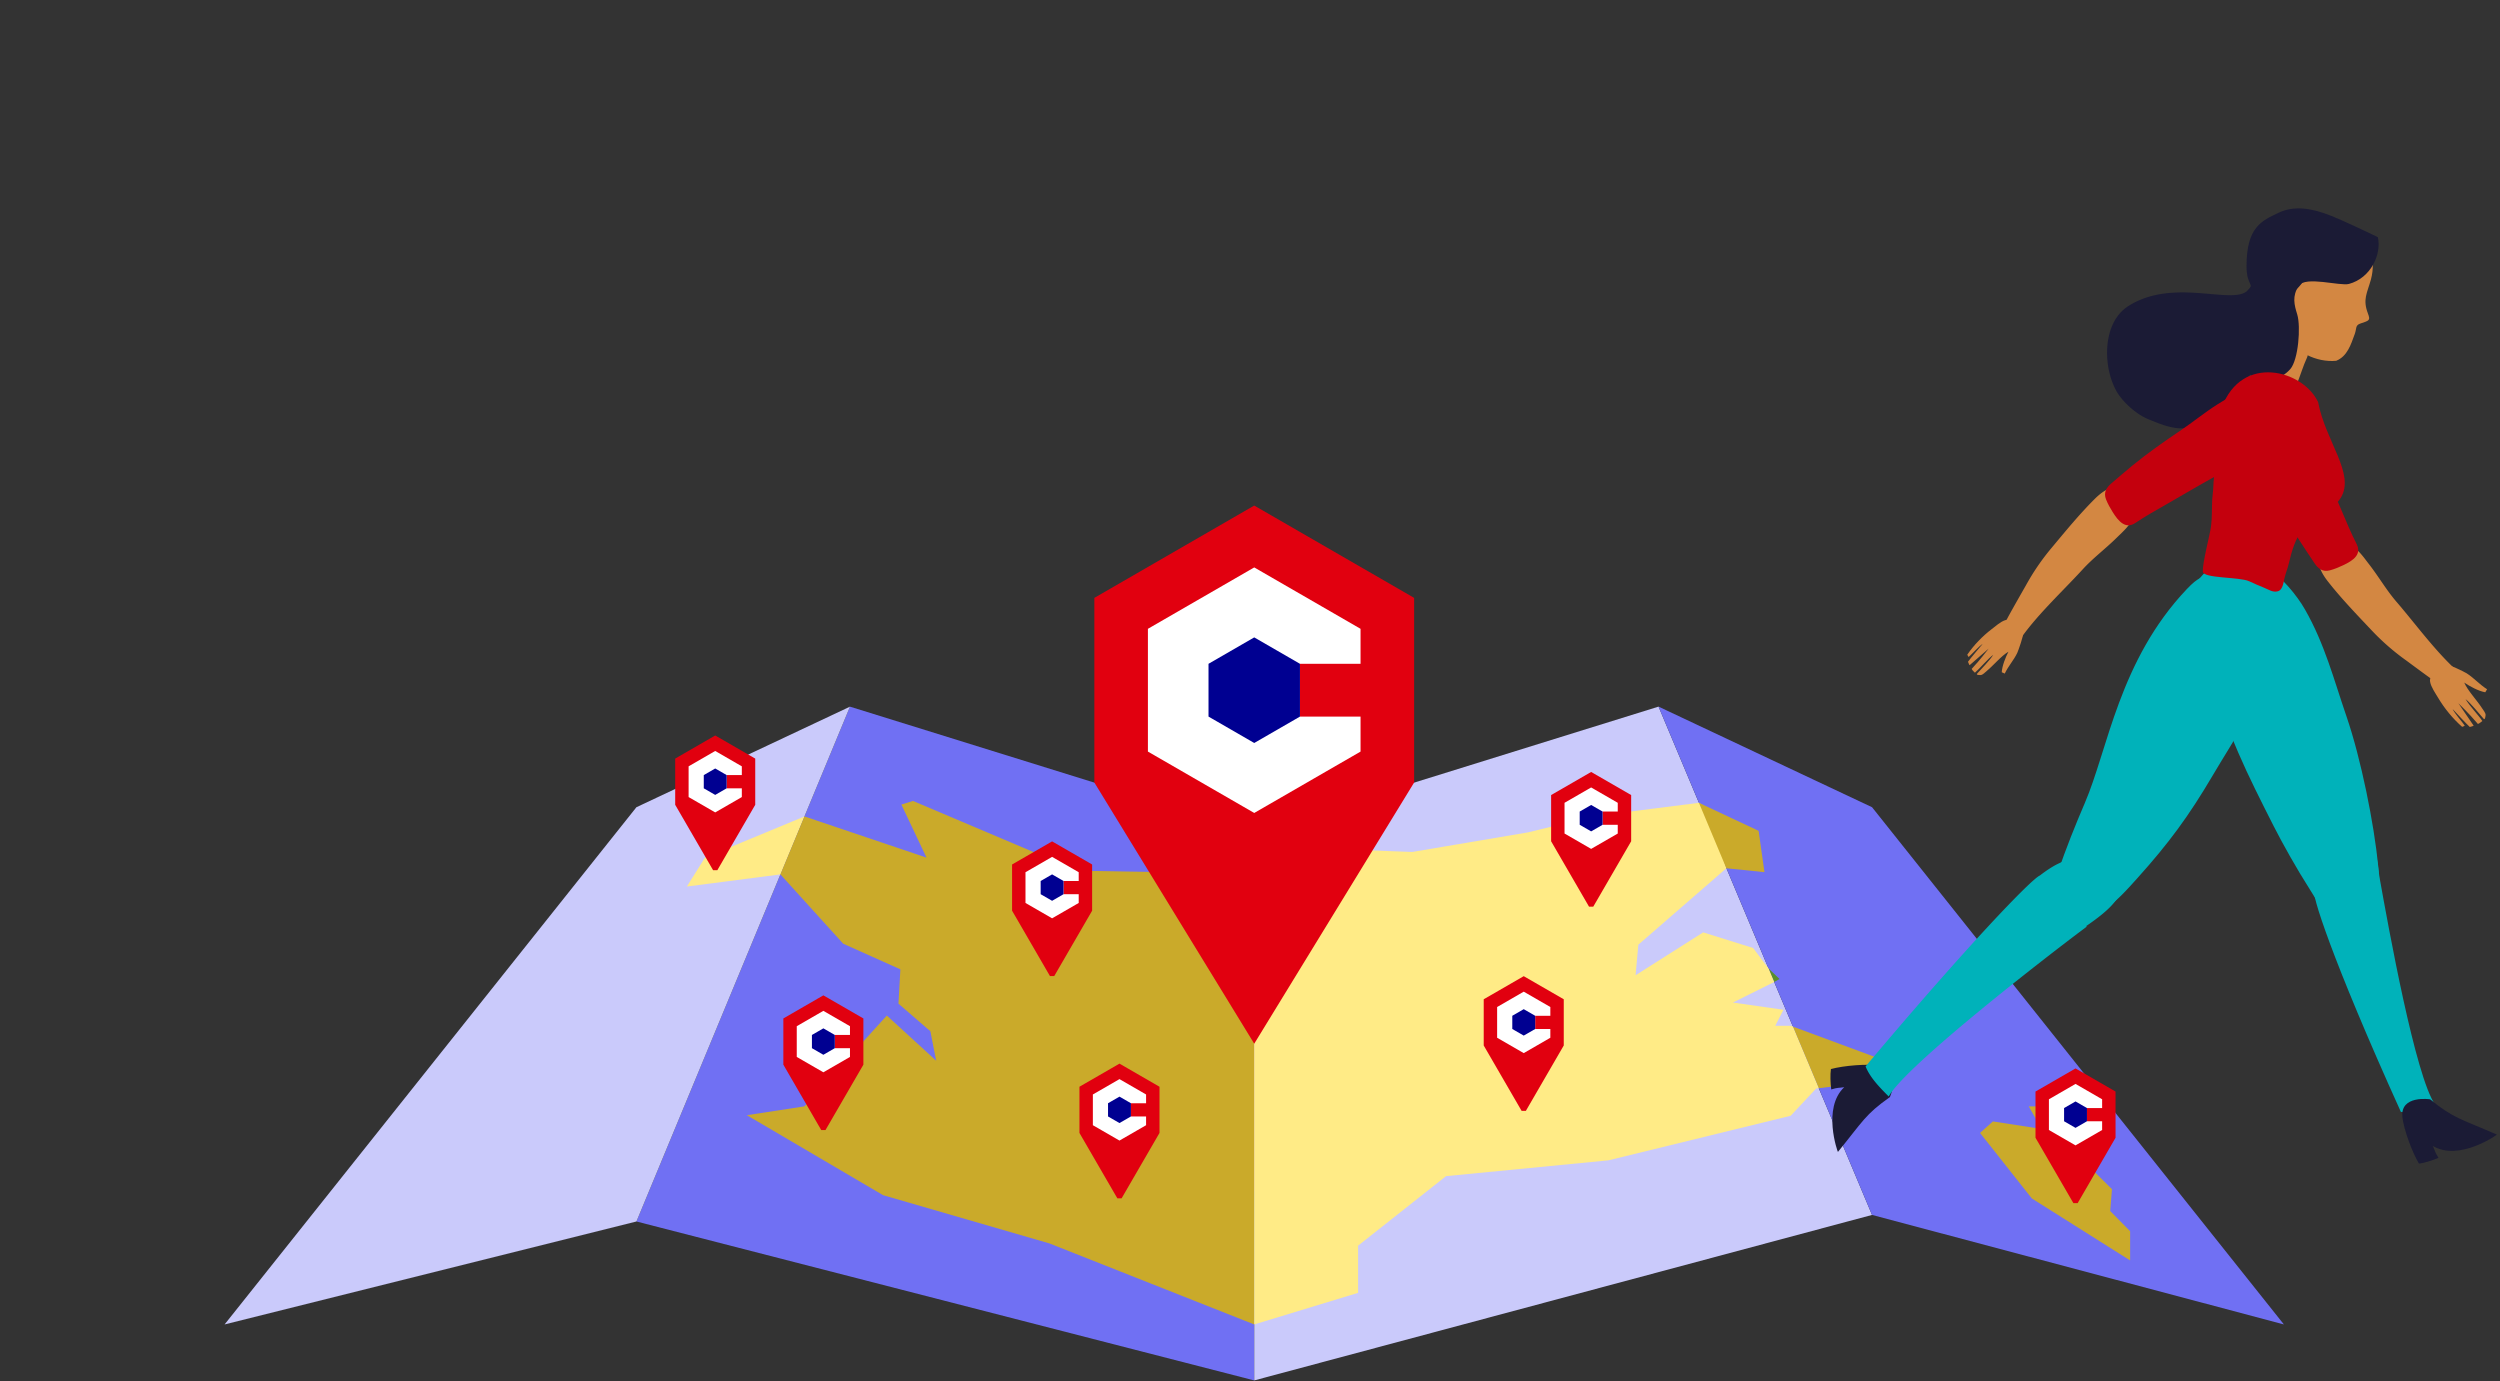 <svg width="590" height="326" xmlns="http://www.w3.org/2000/svg"><rect width="100%" height="100%" fill="#333333" stroke="none"/><g fill="none" fill-rule="evenodd"><path d="m293.662 243.1-14.491 32.493s33.469 11.641 40.144 10.742c6.674-.899 14.49-32.493 14.49-32.493L293.662 243.1z" fill="#CE0500"/><path fill="#7070F3" d="m150.2 288.27 145.79 37.507.012-129.347-95.407-29.66z"/><path fill="#CACAFB" d="M150.195 190.505 53 312.57l97.2-24.299 50.395-121.5zM296.011 196.43l-.01 129.347 145.795-39.053-50.383-119.962z"/><path fill="#7070F3" d="m441.803 190.505-50.39-23.743 50.383 119.961L539 312.569z"/><path fill="#FFEB86" d="m189.833 192.685-23.475 9.735-4.257 6.801 22.074-2.864z"/><path fill="#CAAA2A" d="m285.236 199.389-3.182 6.568-27.76-.467-38.828-16.465-2.74.85 5.93 12.525-28.808-9.721-5.673 13.678 14.82 16.358 13.497 6.053-.457 8.099 7.533 6.509 1.37 6.958-11.642-10.664-19.455 21.434-13.58 2.084 32.143 18.874 39.24 11.379 48.348 19.129.013-.004v-110.36z"/><path fill="#5A8F2B" d="m418.707 231.749 1.265-.707-2.598-2.481"/><path fill="#CAAA2A" d="m443.037 255.143 2.05-4.734-21.957-8.128 6.104 14.532z"/><path fill="#FFEB86" d="m423.13 242.28-.526-.194h-3.64l1.928-3.781-11.921-1.707 9.736-4.85-1.339-3.186-3.632-4.833-11.79-3.688-15.95 10.118.656-7.216 20.772-18.032-4.624-14.2-1.85-1.244-24.57 3.118-15.712 3.846-27.373 4.634-32.636-1.223-4.647 2.365-.007-.001v110.36l24.507-7.457v-11.135l20.757-16.406 38.308-3.724 43.027-10.526 6.012-6.43.619-.074z"/><path fill="#CAAA2A" d="m416.412 205.83-1.378-9.753-14.085-6.61 6.474 15.443z"/><path fill="#E1000F" d="m194.314 234.903-9.445 5.453v10.906l8.94 15.428h1.009l8.94-15.428v-10.906z"/><path fill="#FFF" d="M197.015 244.25h3.579v-2.066l-6.28-3.626-6.28 3.626v7.252l6.28 3.626 6.28-3.626v-2.067h-3.58z"/><path fill="#000091" d="M197.015 247.369v-3.118l-2.701-1.56-2.7 1.56v3.118l2.7 1.56z"/><path fill="#E1000F" d="m248.295 198.565-9.445 5.453v10.906l8.94 15.428h1.009l8.94-15.428v-10.906z"/><path fill="#FFF" d="M250.995 207.912h3.58v-2.067l-6.28-3.626-6.28 3.626v7.252l6.28 3.626 6.28-3.626v-2.067h-3.58z"/><path fill="#000091" d="M250.995 211.03v-3.118l-2.7-1.56-2.7 1.56v3.118l2.7 1.56z"/><path fill="#E1000F" d="m264.196 251.016-9.445 5.453v10.906l8.941 15.428h1.008l8.941-15.428V256.47z"/><path fill="#FFF" d="M266.897 260.363h3.579v-2.067l-6.28-3.626-6.28 3.626v7.252l6.28 3.626 6.28-3.626v-2.067h-3.579z"/><path fill="#000091" d="M266.897 263.482v-3.118l-2.701-1.56-2.7 1.56v3.118l2.7 1.56z"/><path fill="#E1000F" d="m168.791 173.573-9.445 5.453v10.906l8.941 15.428h1.008l8.941-15.428v-10.906z"/><path fill="#FFF" d="M171.492 182.92h3.579v-2.066l-6.28-3.627-6.28 3.626v7.252l6.28 3.627 6.28-3.626v-2.067h-3.579z"/><path fill="#000091" d="M171.492 186.039v-3.118l-2.701-1.56-2.7 1.56v3.118l2.7 1.56z"/><path fill="#E1000F" d="m359.601 230.376-9.445 5.453v10.906l8.941 15.428h1.008l8.941-15.428v-10.906z"/><path fill="#FFF" d="M362.302 239.723h3.579v-2.067l-6.28-3.626-6.28 3.626v7.252l6.28 3.626 6.28-3.626v-2.067h-3.579z"/><path fill="#000091" d="M362.302 242.841v-3.118l-2.701-1.56-2.7 1.56v3.118l2.7 1.56z"/><path fill="#E1000F" d="m375.509 182.181-9.445 5.453v10.906l8.941 15.428h1.008l8.941-15.428v-10.906z"/><path fill="#FFF" d="M378.21 191.529h3.579v-2.067l-6.28-3.626-6.28 3.625v7.252l6.28 3.626 6.28-3.625v-2.067h-3.58z"/><path fill="#000091" d="M378.21 194.647v-3.118l-2.701-1.56-2.7 1.56v3.118l2.7 1.56z"/><path fill="#E1000F" d="M295.998 119.312 258.264 141.1v43.573l37.734 61.64 37.738-61.64V141.1z"/><path fill="#FFF" d="M306.789 156.656h14.3V148.4L296 133.911l-25.093 14.488v28.974l25.093 14.488 25.09-14.488v-8.258h-14.3z"/><path fill="#000091" d="M306.789 169.115v-12.458l-10.79-6.232-10.79 6.232v12.458l10.79 6.23z"/><path fill="#CAAA2A" d="m481.813 266.433-3.03-5.33h3.866l6.06 9.927 9.717 9.613-.417 5.164 4.702 4.762v6.895l-23.197-14.627-12.224-15.464 3.03-2.716z"/><path fill="#E1000F" d="m489.823 252.151-9.445 5.453v10.906l8.94 15.428h1.009l8.94-15.428v-10.906z"/><path fill="#FFF" d="M492.524 261.498h3.579v-2.067l-6.28-3.626-6.28 3.626v7.252l6.28 3.626 6.28-3.626v-2.067h-3.58z"/><path fill="#000091" d="M492.524 264.617v-3.118l-2.701-1.56-2.7 1.56v3.118l2.7 1.56z"/><path d="M536.618 195.024c2.122 4.192 5.629 10.38 8.192 14.375 2.003 3.122 3.531 6.701 7.814 6.84 9.54.31 9.254-5.495 8.635-11.848-.982-10.066-4.092-25.44-7.468-35.261-3.008-8.745-5.13-17.098-9.824-25.309-3.754-6.565-13.943-17.15-21.577-10.593-13.902 11.939-1.876 19.202-.222 26.316 3.02 12.994 8.334 23.39 14.45 35.48" fill="#00B2BA"/><path d="M555.029 193.819c-7.249-.163-9.231 5.923-9.323 11.173-.025 1.462.194 3.245.581 5.13-.024.006-.045.013-.069.018-.917.262 3.846 15.686 20.393 52.275 2.944.344 5.515-.928 8.1-1.68-4.695-6.693-10.99-41.631-13.174-53.849-.893-6.78-1.512-12.954-6.508-13.067" fill="#00B2BA"/><path d="M544.092 56.324c-.957 1.514-1.642 3.282-2.007 5.035-.396 1.895-.209 3.935-1.21 5.753-2.199 3.995-3.607 7.933-1.157 12.337 1.97 3.541 6.868 6.133 11.621 5.7 2.643-1.076 3.462-3.813 4.387-6.335.472-1.29.078-2.045 1.333-2.464 2.156-.718 2.383-.733 1.763-2.39-1.25-3.323-.202-4.7.706-7.965 1.371-4.947-.39-10.374-5.153-12.885-4.5-2.373-8.103-.237-10.283 3.214" fill="#D38742"/><path d="M519.034 100.346c3.725-1.25 6.979-3.97 8.34-7.66 1.592-4.319 11.767-8.29 11.27-12.504-.277-2.344-.4-6.115.302-8.367.399-1.284 1.573-2.272 2.568-3.123 2.375-2.032 4.206-5.343 3.468-8.586-1.144-5.047-5-6.674-8.224-2.753-2.64 3.207-2.397 7.298-6.288 11.19-3.577 3.575-17.532-3.14-28.218 3.712-6.085 3.903-6.053 14.078-2.821 19.964 1.378 2.509 4.62 5.509 7.576 6.719 2.556 1.049 5.548 2.305 8.259 2.144a14.559 14.559 0 0 0 3.768-.736" fill="#1B1B35"/><path d="M544.36 84.611c-1.46 3.12-2.708 8.808-4.756 9.603-5.288 2.058-6.24-4.427-6.24-4.427l5.636-10.7s7.375 1.218 5.36 5.524" fill="#D38742"/><path d="M550.194 50.946c2.46.976 8.606 3.853 10.981 5.029.914 4.008-1.653 9.65-6.832 11.036-2.099.56-10.305-1.941-11.847.442-1.6 2.475-1.048 4.485-.35 6.758.871 2.849.278 10.706-1.644 12.903-2.018 2.309-5.352 3.245-8.342 2.248-3.487-1.161-3.428-19.083-1.693-20.818 1.738-1.737-.289-.893-.289-5.731 0-9.275 3.624-10.71 7.506-12.575 3.641-1.748 7.7-1.2 12.51.708" fill="#1B1B35"/><path d="M491.99 189.577c-1.912 4.438-4.721 11.349-6.162 15.888-1.127 3.547-1.565 5.933 1.318 8.502 6.418 5.718 12.539-1.461 17.249-6.694 7.464-8.291 12.159-14.7 17.749-24.177 4.98-8.44 10.26-16.074 13.624-25.073 2.692-7.195 4.138-21.168-6.504-20.526-8.544.515-7.738-4.202-13.171 1.525-15.993 16.852-18.591 37.76-24.103 50.555" fill="#00B2BA"/><path d="M538.779 138.029c.138-.461.215-.948.3-1.335.27-1.26.77-2.41 1.072-3.68.7-2.923 1.528-6.12 3.597-8.407 2.227-2.462 6.926-4.265 8.683-7.142 3.446-5.654-3.626-13.335-5.355-22.56-3.545-7.58-17.996-11.514-22.725 1.255-2.28 6.154-1.675 8.589-1.756 14.887-.017 1.227-.22 2.482-.245 3.717-.021 1.038-.208 2.095-.265 3.11-.115 2.104-.007 4.275-.285 6.359-.285 2.114-2.012 8.503-1.935 10.645.06 1.67 8.584 1.23 10.932 2.294 1.16.525 2.294 1.06 3.483 1.514 1.067.406 2.043 1.178 3.244.866.704-.181 1.047-.826 1.255-1.523" fill="#C4000D"/><path d="M443.749 251.492c-2.951-.5-8.63-.017-11.651.8-.191 1.29-.125 3.264.07 4.818 1.619-.498 1.704-.323 3.067-.53-5.235 4.946-1.552 15.28-1.486 15.277 5.9-7.251 6.443-8.844 12.258-12.935 0 0 2.958-6.545-2.258-7.43M566.967 263.613c.312 2.978 2.305 8.314 3.905 11.006 1.295-.164 3.176-.757 4.62-1.365-.914-1.425-.768-1.552-1.333-2.81 6.172 3.71 15.134-2.616 15.112-2.681-8.573-3.73-10.25-3.823-15.757-8.325 0 0-7.1-1.086-6.547 4.175" fill="#1B1B35"/><path d="M492.351 218.546c5.43-3.734 9.943-7.632 7.834-11.795-3.205-6.33-9.67-5.235-14.5-2.894-1.304.634-2.775 1.6-4.268 2.758-1.916.753-17.056 16.413-41.137 45.056 1.048 2.7 3.581 5.218 5.458 7.102 3.99-7.242 37.036-32.861 46.73-40.087a12.42 12.42 0 0 0-.117-.14" fill="#00B2BA"/><path d="M503.45 118.53a5.336 5.336 0 0 1 .074 3.225c-.595 2.08-2.456 3.64-3.944 5.11-2.628 2.6-5.57 4.78-8.055 7.493-4.82 5.27-11.3 11.225-15.244 17.211-1.416-1.53-2.45-1.69-3.653-3.307-.198-.263 5.005-9.249 5.49-10.12a54.871 54.871 0 0 1 6.001-8.775c3.28-3.93 6.53-7.906 10.147-11.53 2.354-2.36 5.342-4.292 8.046-1.24a5.68 5.68 0 0 1 1.138 1.932" fill="#D38742"/><path d="M473.119 158.968c.81-1.737 2.133-3.156 2.956-4.884.25-.526 1.592-4.393 1.352-4.593-.68-.564-1.323-1.304-1.997-1.948-.833-.802-1.103-1.516-2.19-1.185-1.097.34-2.341 1.455-3.274 2.172-2.1 1.607-4.15 3.723-5.69 5.975.025.06.28.582.346.525.746-.634 2.384-2.518 3.287-3.069-.752.906-2.743 3.224-3.466 4.213.036.08.332.855.392.804.729-.63 1.558-1.368 4.499-3.917-.783.927-1.57 2.15-4.02 4.803.222.438.44.528.762.898 1.112-.949 3.09-3.328 4.334-4.23-.761 1.26-2.87 3.383-3.82 4.457-.324.364.783.334.903.317.47-.059 1.029-.672 1.4-.978 1.532-1.257 3.458-3.589 5.098-4.523-.685 1.297-1.493 3.35-1.58 4.842.11.07.583.285.708.321" fill="#D38742"/><path d="M501.02 123.597c.841.495 1.811.57 2.931-.185 2.29-1.54 4.685-2.886 7.073-4.249 3.85-2.194 7.638-4.463 11.518-6.6 4.474-2.469 11.158-6.09 14.787-9.792 3.817-3.891 2.726-11.565-4.076-11.472-3.34.047-7.047 2.314-9.866 4.091-3.103 1.954-5.946 4.304-8.995 6.354-3.813 2.562-7.576 5.214-11.138 8.123-1.669 1.365-3.309 2.792-4.944 4.185-1.227 1.044-1.914 2.192-1.284 3.808.397 1.023 1.022 2.118 1.56 2.979.668 1.07 1.468 2.19 2.433 2.758" fill="#C4000D"/><path d="M551.252 128.306a5.343 5.343 0 0 1 3.21.307c1.997.836 3.326 2.87 4.61 4.519 2.273 2.919 4.09 6.098 6.49 8.885 4.664 5.41 9.814 12.545 15.29 17.17-1.686 1.226-1.966 2.232-3.715 3.239-.282.162-8.59-6.065-9.403-6.65a55.3 55.3 0 0 1-8.003-6.993c-3.516-3.723-7.08-7.42-10.253-11.44-2.066-2.617-3.63-5.81-.28-8.137a5.701 5.701 0 0 1 2.054-.9" fill="#D38742"/><path d="M555.997 131.318c.592-.78.778-1.732.163-2.934-1.26-2.455-2.314-4.992-3.385-7.526-1.725-4.08-3.528-8.109-5.194-12.214-1.922-4.734-4.73-11.798-7.976-15.842-3.415-4.25-11.166-4.072-11.875 2.694-.35 3.322 1.465 7.272 2.898 10.28 1.576 3.313 3.572 6.413 5.248 9.682 2.094 4.09 4.282 8.138 6.75 12.02 1.16 1.819 2.384 3.616 3.572 5.403.893 1.342 1.953 2.16 3.631 1.726 1.062-.276 2.224-.766 3.14-1.2 1.144-.537 2.351-1.198 3.028-2.089" fill="#C4000D"/><path d="M586.953 162.663c-1.752-1.085-3.096-2.674-4.837-3.773-.53-.337-4.488-2.259-4.73-2.027-.69.655-1.56 1.246-2.333 1.883-.96.788-1.76.987-1.541 2.188.219 1.212 1.253 2.683 1.9 3.771 1.45 2.442 3.447 4.9 5.656 6.83.065-.019.656-.226.606-.303-.583-.875-2.387-2.862-2.858-3.899.87.92 3.092 3.337 4.056 4.234.087-.028.952-.246.906-.315-.58-.856-1.261-1.837-3.608-5.3.888.955 2.094 1.95 4.615 4.9.497-.18.62-.403 1.054-.698-.87-1.308-3.16-3.721-3.961-5.162 1.244.973 3.246 3.49 4.268 4.642.35.391.458-.792.455-.924-.004-.509-.588-1.182-.867-1.62-1.146-1.792-3.39-4.144-4.18-6.01 1.297.893 3.384 2.016 4.969 2.298.086-.11.376-.586.43-.715" fill="#D38742"/></g></svg>
